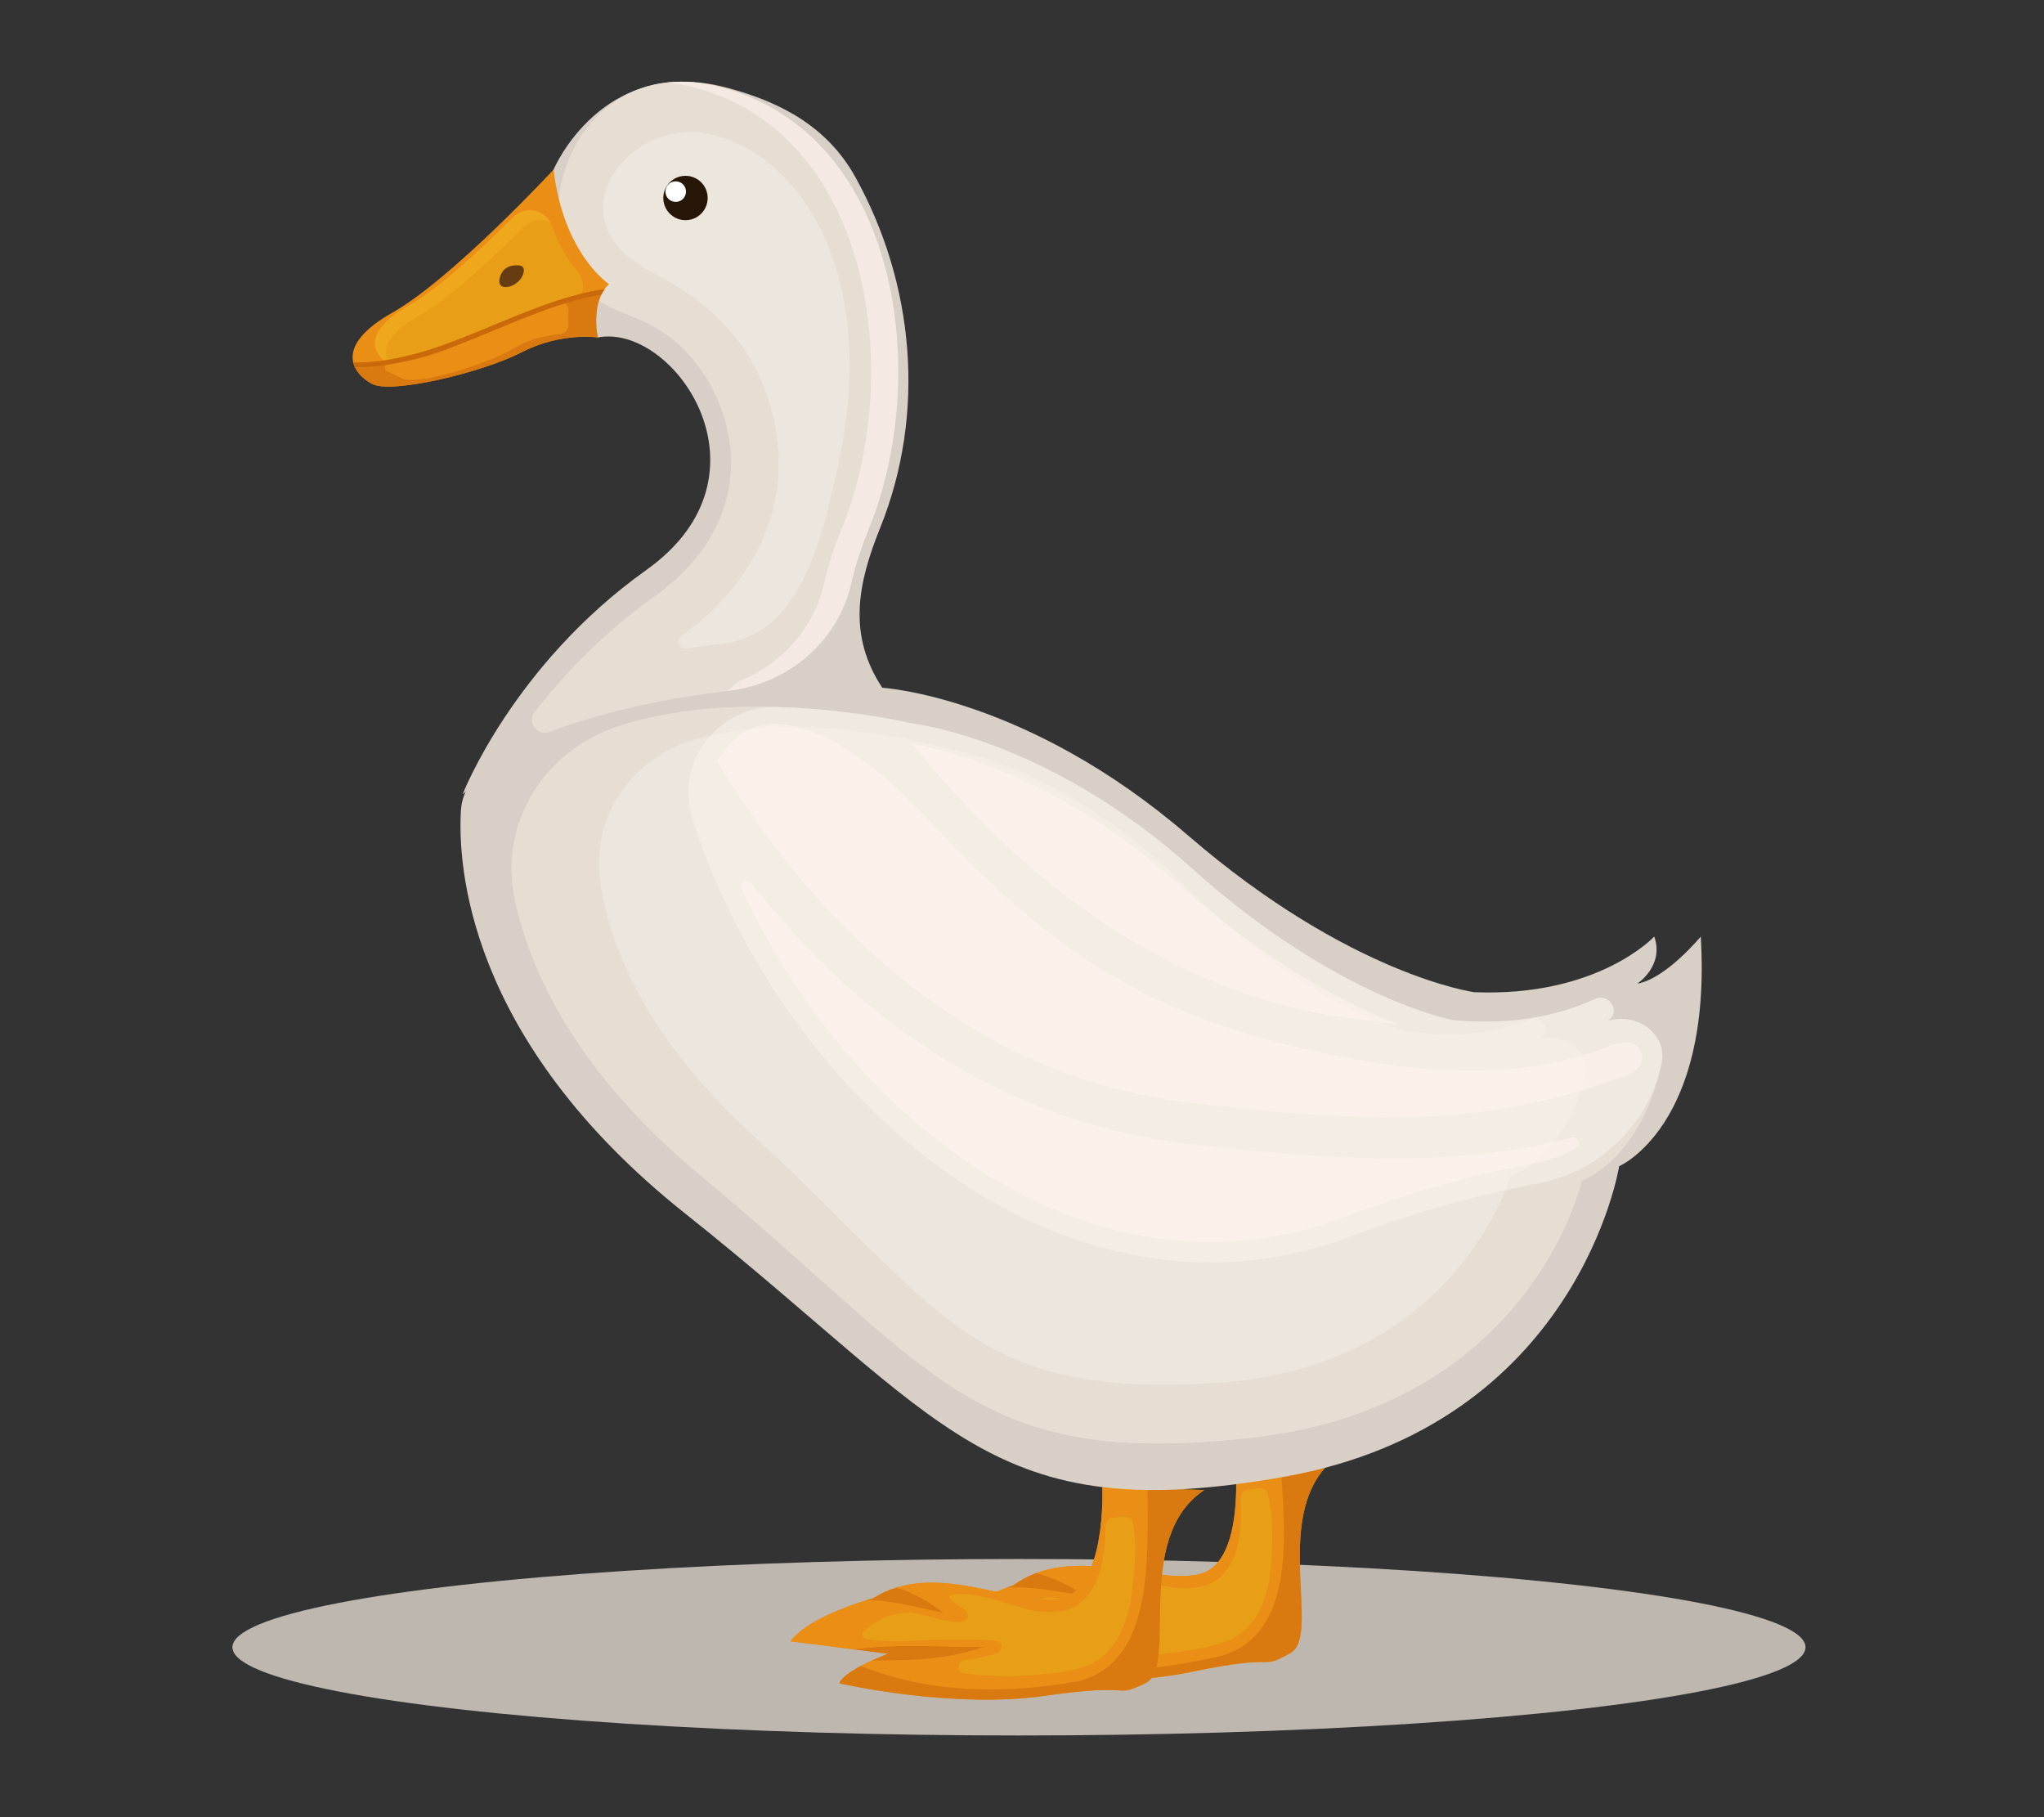 <?xml version="1.0" encoding="UTF-8"?>
<svg id="Layer_2" data-name="Layer 2" xmlns="http://www.w3.org/2000/svg" viewBox="0 0 540 480">
  <rect x="0" y="0" width="540" height="480" fill="#333333" stroke="none"/>
  <defs>
    <style>
      .cls-1 {
        fill: #da7910;
      }

      .cls-1, .cls-2, .cls-3, .cls-4, .cls-5, .cls-6, .cls-7, .cls-8, .cls-9, .cls-10, .cls-11, .cls-12, .cls-13, .cls-14, .cls-15 {
        stroke-width: 0px;
      }

      .cls-2 {
        fill: #fff5ee;
      }

      .cls-2, .cls-11 {
        opacity: .54;
      }

      .cls-3 {
        fill: #e6ded3;
      }

      .cls-4 {
        fill: #f2ac20;
      }

      .cls-4, .cls-7 {
        opacity: .69;
      }

      .cls-5 {
        fill: #663c12;
      }

      .cls-6 {
        fill: none;
      }

      .cls-7 {
        fill: #e8a718;
      }

      .cls-8 {
        fill: #fff;
      }

      .cls-9 {
        fill: #ea8e15;
      }

      .cls-10 {
        fill: #c96909;
      }

      .cls-11 {
        fill: #f9f2ec;
      }

      .cls-12, .cls-13 {
        fill: #ede6dc;
      }

      .cls-13 {
        opacity: .74;
      }

      .cls-14 {
        fill: #261608;
      }

      .cls-15 {
        fill: #d8d0c7;
      }
    </style>
  </defs>
  <g id="Layer_2-2" data-name="Layer 2">
    <g>
      <g>
        <ellipse class="cls-13" cx="269.2" cy="435.11" rx="207.8" ry="23.31"/>
        <g>
          <g>
            <path class="cls-9" d="m326.3,385.69s2.82,26.53-8.97,29.97c-11.79,3.44-33.83-8.39-49.62,3.09,0,0-16.46,5.53-21.11,12.72l25.91,1.68s-11.1,4.89-12.37,8.57c0,0,30.02,5.03,54.61-.1,24.59-5.13,17.39-.18,26.1-4.93,8.71-4.74-5.97-38,12.37-51.91l-26.91.91Z"/>
            <path class="cls-1" d="m263.27,432.56l9.23.6s-1.88.83-4.17,2.06c10.4-.65,19.19-1.29,29.46-5.44-11.75.73-23.56.53-34.53,2.78Z"/>
            <path class="cls-1" d="m286.48,421.48c-3.76-2.76-8.08-4.67-12.68-5.98-2.11.78-4.15,1.84-6.09,3.25,0,0-.74.25-1.91.7,6.87-.55,14.25,1.16,20.69,2.03Z"/>
            <path class="cls-9" d="m338.24,385.29l-11.94.4s2.82,26.53-8.97,29.97c-10.34,3.01-28.55-5.71-43.53-.16,4.6,1.31,8.92,3.23,12.68,5.98-6.43-.87-13.82-2.58-20.69-2.03-4.46,1.69-15.52,6.33-19.2,12.02l16.68,1.08c10.96-2.25,22.77-2.04,34.53-2.78-10.27,4.15-19.06,4.79-29.46,5.44-.89.48-1.84,1.01-2.78,1.59,19.28,6.37,39.49,4.93,57.91.38,18.99-6.47,16.06-32.3,14.77-51.89Z"/>
            <path class="cls-7" d="m303.93,437.09c-3.75.23-7.4.23-10.97,0-2.02-.14-2.18-3.04-.19-3.45,2.74-.56,5.54-1.33,8.46-2.42.85-.32,1.51-1.55,1.05-2.41-.52-.96-2.22-.89-3.15-.88-5.12.06-10.23.35-15.32.87-5.52.57-11.08,1.41-16.6.86-.79-.08-1.79-.42-1.77-1.21,0-.36.25-.67.48-.94,2.91-3.32,7.83-5.7,12.28-5.52,4.17.17,8.9,2.13,13.02,1.62,1.92-.24,2.41-2.19.85-3.33-.87-.64-6.85-3.24-2.75-3.89,7.05-1.12,14.53,2.3,21.5,3.05,2.72.29,5.69.09,8.26-.86,4.88-1.8,7.17-6.75,8.12-11.53.49-2.47.67-4.99.68-7.51,0-1.88-.9-5.53,1.7-6,.98-.18,4.08-.79,4.9.04.2.21.3.49.37.77,1.68,6.07,1.36,13.79.85,20.05-.38,4.65-1.7,9.55-4.43,13.46-3.3,4.73-7.91,6.29-13.35,7.38-4.61.92-9.29,1.57-13.98,1.86Z"/>
            <path class="cls-1" d="m338.24,385.29c1.29,19.59,4.22,45.42-14.77,51.89-18.42,4.55-38.63,5.99-57.91-.38-2.51,1.54-4.87,3.35-5.42,4.93,0,0,30.02,5.03,54.61-.11,24.59-5.13,17.39-.18,26.1-4.93,8.71-4.74-5.97-38,12.37-51.91l-14.97.5Z"/>
          </g>
          <g>
            <path class="cls-9" d="m291.23,392.81s1.16,26.66-10.82,29.35c-11.98,2.7-33.24-10.48-49.72,0,0,0-16.77,4.49-21.86,11.38l25.76,3.29s-11.38,4.19-12.88,7.79c0,0,29.65,6.89,54.51,3.29,24.86-3.59,17.37.9,26.36-3.29,8.98-4.19-3.59-38.29,15.57-51.04l-26.92-.77Z"/>
            <path class="cls-1" d="m225.41,435.67l9.18,1.17s-1.92.71-4.29,1.8c10.42,0,19.24-.09,29.74-3.59-11.78,0-23.55-.94-34.63.62Z"/>
            <path class="cls-1" d="m249.26,426.06c-3.58-2.99-7.77-5.17-12.28-6.76-2.15.65-4.25,1.58-6.28,2.87,0,0-.75.21-1.95.58,6.89-.12,14.15,2.05,20.52,3.32Z"/>
            <path class="cls-9" d="m303.17,393.16l-11.94-.34s1.16,26.66-10.82,29.35c-10.5,2.36-28.14-7.47-43.43-2.87,4.51,1.6,8.7,3.78,12.28,6.76-6.36-1.27-13.63-3.44-20.52-3.32-4.55,1.41-15.88,5.35-19.91,10.81l16.58,2.12c11.08-1.56,22.86-.62,34.63-.62-10.51,3.5-19.32,3.59-29.74,3.59-.92.42-1.9.89-2.87,1.41,18.84,7.56,39.11,7.38,57.77,3.98,19.36-5.28,18.04-31.24,17.97-50.87Z"/>
            <path class="cls-7" d="m265.71,442.72c-3.75,0-7.41-.23-10.94-.69-2.01-.26-1.98-3.17.02-3.46,2.77-.39,5.61-.99,8.59-1.89.87-.26,1.6-1.46,1.19-2.34-.46-.99-2.16-1.03-3.09-1.08-5.11-.26-10.23-.29-15.35-.08-5.55.22-11.14.71-16.62-.18-.78-.13-1.76-.53-1.69-1.32.03-.36.29-.65.54-.9,3.11-3.13,8.17-5.2,12.6-4.74,4.15.43,8.75,2.68,12.89,2.43,1.93-.12,2.54-2.04,1.05-3.27-.83-.69-6.64-3.66-2.5-4.05,7.11-.68,14.36,3.2,21.27,4.39,2.69.46,5.67.44,8.3-.35,4.98-1.49,7.58-6.29,8.83-11,.64-2.43.98-4.94,1.15-7.45.12-1.87-.56-5.57,2.07-5.88.99-.12,4.12-.53,4.89.34.19.22.26.51.32.8,1.3,6.16.5,13.85-.4,20.07-.67,4.62-2.29,9.42-5.26,13.16-3.59,4.52-8.29,5.79-13.78,6.53-4.66.63-9.37.99-14.07.99Z"/>
            <path class="cls-1" d="m303.17,393.16c.06,19.64,1.39,45.59-17.97,50.87-18.67,3.39-38.93,3.57-57.77-3.98-2.6,1.39-5.07,3.04-5.72,4.58,0,0,29.65,6.89,54.51,3.29,24.86-3.59,17.37.9,26.36-3.29,8.98-4.19-3.59-38.29,15.57-51.04l-14.97-.43Z"/>
          </g>
          <g>
            <path class="cls-15" d="m124.61,206.49c-1.69,2.18-2.68,4.83-2.84,7.58-.84,14.01,1.36,60.5,59.34,106.56,69.35,55.11,80.14,83.26,158,69.48,77.87-13.78,88.65-82.06,88.65-82.06,0,0,24.56-10.53,21.56-60.67,0,0-9.13,11.11-16.77,12.45,0,0,7.19-4.69,4.49-12.45,0,0-14.82,16.05-47.62,14.7,0,0-32.79-4.49-75.47-41.33-42.68-36.84-80.86-39.08-80.86-39.08,0,0-77.39-15.2-108.48,24.82Z"/>
            <path class="cls-3" d="m163.29,191.87c-19.92,6.55-31.38,25.98-27.31,45.46,3.95,18.92,15.99,45.73,49.51,73.5,62.65,51.9,71.49,77.21,145.31,68.9,73.81-8.31,87.08-67.89,87.08-67.89,0,0,15.48-5.3,21.07-30.88,1.58-7.25-5.57-13.19-13.26-11.51-.37.08-.74.14-1.1.18,0,0,.03-.02.09-.05,3.75-2.19.45-7.5-3.5-5.63-7.33,3.46-19.66,7.15-37.23,5.55,0,0-30.61-5.56-69.03-40.08-38.42-34.52-74.2-38.36-74.2-38.36,0,0-43.47-10.36-77.43.81Z"/>
            <path class="cls-3" d="m163.29,191.87c-19.92,6.55-31.38,25.98-27.31,45.46,3.95,18.92,15.99,45.73,49.51,73.5,62.65,51.9,71.49,77.21,145.31,68.9,73.81-8.31,87.08-67.89,87.08-67.89,0,0,15.48-5.3,21.07-30.88,1.58-7.25-5.57-13.19-13.26-11.51-.37.08-.74.14-1.1.18,0,0,.03-.02.09-.05,3.75-2.19.45-7.5-3.5-5.63-7.33,3.46-19.66,7.15-37.23,5.55,0,0-30.61-5.56-69.03-40.08-38.42-34.52-74.2-38.36-74.2-38.36,0,0-43.47-10.36-77.43.81Z"/>
            <path class="cls-12" d="m184.3,195.09c-17.54,4.75-28.34,21.03-25.72,38.07,2.54,16.55,11.73,40.3,39.46,65.87,51.82,47.79,58.3,70.09,122.55,66.3,64.24-3.79,78.46-54.73,78.46-54.73,0,0,13.63-3.87,19.65-25.75,1.7-6.2-4.21-11.67-10.94-10.57-.32.05-.64.09-.96.11,0,0,.03-.01.08-.04,3.34-1.73.74-6.46-2.76-5.04-6.5,2.65-17.34,5.28-32.47,3.09,0,0-26.23-6.22-57.88-37.85-31.65-31.63-62.43-36.61-62.43-36.61,0,0-37.13-10.96-67.03-2.86Z"/>
            <path class="cls-11" d="m438.94,280.96c1.58-7.25-5.57-13.19-13.26-11.51-.37.08-.74.14-1.1.18,0,0,.03-.02.09-.05,3.75-2.19.45-7.5-3.5-5.63-7.09,3.34-18.86,6.91-35.53,5.69-1.35-.1-2.69-.33-4-.67-7.79-2.02-34.52-10.6-66.74-39.54-35.26-31.68-68.31-37.53-73.5-38.27-.53-.08-1.04-.17-1.56-.29-3.51-.77-17.42-3.59-34.46-4.1-14.44-.43-25.95,12.67-23.12,26.84.07.37.15.73.23,1.1.17.74.38,1.47.61,2.19,23.73,73.22,97.06,137.15,172.16,110.33,17.07-6.56,33.18-11.21,51.13-14.64,15.99-3.05,28.81-15.22,32.41-31.09.04-.18.08-.36.12-.54Z"/>
            <path class="cls-2" d="m367.82,295.18c-18.35,0-37.11-1.99-53.25-3.85-62.42-7.34-102.26-52.39-125.05-89.99-.07-.12-.07-.26,0-.38,13.64-23.74,43.3,2.14,54.19,13.87,13.85,14.91,28.46,29.26,45.74,40.2,22.76,14.41,46.16,20.88,72.35,25.44,21.38,3.28,42.28,3.98,62.81-3.99,2.71-1.05,6.63-2.42,8.59.74,2.33,3.76-1.57,6.17-4.54,7.26-19.9,7.33-39.57,10.7-60.84,10.7Z"/>
            <path class="cls-2" d="m319.75,328.08c-27.85,0-55.64-11.69-80.35-33.82-18.06-16.17-33.07-36.76-43.45-59.33-.76-1.65,1.48-3.01,2.61-1.58,25.24,32.01,62.49,62.54,114.77,68.69,16.45,1.9,35.58,3.92,54.5,3.92,17.84,0,33.52-1.81,47.34-5.49,1.75-.46,2.71,1.95,1.14,2.83-3.35,1.89-7.02,3.25-10.89,3.99-18.04,3.44-34.59,8.18-52.06,14.9-10.89,3.89-22.23,5.88-33.59,5.88Z"/>
            <path class="cls-2" d="m369.7,270.7c-2.06-.26-4.19-.57-6.41-.91l-.3-.04c-45.31-4.38-85.26-28.29-121.82-72.98-.07-.08-.01-.21.09-.19,5.76.93,37.02,7.17,70.06,36.85,24.13,21.68,45.51,32.31,58.38,37.27Z"/>
          </g>
          <g>
            <path class="cls-15" d="m146.24,44.81s12.73-30.25,45.52-21.71c14.29,3.72,26.79,10.32,34.16,23.58,15.67,28.2,18.82,62.47,6.6,92.78-5.9,14.63-8.68,28.2.57,42.22,0,0-78-2.99-110.88,28.15,0,0,13.24-34.14,48.58-59.3,35.34-25.16,7.19-65.29-12.88-61.39,0,0-22.16-23.36-11.68-44.32Z"/>
            <path class="cls-3" d="m145.16,193.33c-3.22,1.22-5.98-2.57-3.87-5.29,7.68-9.9,18.04-20.81,31.49-30.39,17.44-12.41,24.12-29.9,18.34-47.98-3.66-11.45-11.62-21.05-22.84-25.5-8.83-3.5-15.68-6.45-18.91-15.98-7.19-21.18,6.4-46.6,30.41-46.6,3.34,0,6.88.48,10.53,1.43,47.65,12.4,55.46,76.4,39.47,116.05-1.96,4.86-3.72,9.85-4.86,14.94-3.45,15.36-16.61,26.58-32.24,28.44-15.27,1.82-32.18,5.09-47.5,10.88Z"/>
            <path class="cls-2" d="m190.3,23.01c-3.64-.95-7.19-1.43-10.53-1.43-1.22,0-2.4.08-3.56.21,2.25.22,4.56.62,6.92,1.23,47.65,12.4,55.46,76.4,39.47,116.05-1.96,4.86-3.72,9.85-4.86,14.94-2.7,12.02-11.35,21.47-22.46,25.92-1.1.85-2.19,1.71-3.26,2.59.21-.03.43-.06.64-.08,15.64-1.86,28.8-13.08,32.24-28.44,1.14-5.09,2.9-10.08,4.86-14.94,15.99-39.65,8.18-103.65-39.47-116.05Z"/>
            <path class="cls-12" d="m181.4,171.29c-1.94.3-2.99-2.21-1.39-3.35.02-.01.04-.03.06-.04,21.87-15.57,30.48-38.77,23.03-62.06-5.09-15.92-15.99-26.44-30.64-33.78-9.31-4.66-16.49-13.23-11.52-24.06,4.08-8.88,15.14-14.36,24.68-12.89,13.86,2.14,24.75,12.7,30.86,24.83,9.95,19.77,9.43,42.9,4.69,64.02-3.77,16.8-9.18,43.52-30,46-3.32.4-6.59.84-9.78,1.33Z"/>
            <g>
              <circle class="cls-14" cx="181.1" cy="52.3" r="5.86"/>
              <path class="cls-8" d="m181.11,51.4c-.43,1.44-1.95,2.25-3.39,1.81-1.44-.43-2.25-1.95-1.81-3.39.43-1.44,1.95-2.25,3.39-1.81,1.44.43,2.25,1.95,1.81,3.39Z"/>
            </g>
          </g>
          <g>
            <path class="cls-9" d="m146.24,44.81s-26.65,28.75-42.53,37.74c-15.87,8.98-10.48,16.17-5.39,18.87,5.09,2.7,29.05-2.99,39.53-8.39,10.48-5.39,20.07-3.89,20.07-3.89,0,0-2.1-9.58,2.99-14.08,0,0-11.98-7.79-14.67-30.25Z"/>
            <path class="cls-7" d="m145.82,59.66c-1.49-4.3-7.04-5.5-10.26-2.28-7.7,7.7-19.42,18.74-27.66,23.4-13.28,7.52-8.77,13.53-4.51,15.78,4.26,2.25,24.3-2.51,33.07-7.01,4.04-2.08,7.92-2.93,10.93-3.25,2.92-.31,5.29-2.56,5.57-5.48.1-1.02.3-2.09.68-3.1.78-2.13.32-4.55-1.18-6.25-2.06-2.34-4.68-6.14-6.64-11.81Z"/>
            <path class="cls-4" d="m110.75,83.33c8.24-4.66,19.96-15.7,27.66-23.4,1.93-1.93,4.7-2.26,6.93-1.3-1.95-3.44-6.83-4.19-9.78-1.25-7.7,7.7-19.42,18.73-27.66,23.4-12.82,7.26-9.06,13.11-4.95,15.54-2.1-3.01-1.7-7.62,7.79-12.99Z"/>
            <path class="cls-1" d="m159.76,76.35c-23.04,3.52-43.13,19.58-66.42,19.45.63,2.54,2.83,4.49,4.98,5.62,5.09,2.7,29.05-2.99,39.53-8.39,10.48-5.39,20.07-3.89,20.07-3.89,0,0-1.73-7.98,1.84-12.79Z"/>
            <path class="cls-9" d="m147.08,79.72c-15.16,4.58-28.48,15.29-44.3,16.24-1.19.07-1.5,1.67-.42,2.17,2.07.96,4.02,1.86,4.02,1.86,3.94,1.81,21.68-3.47,29.33-7.96,4.79-2.81,9.43-3.58,12.23-3.76,1.36-.09,2.36-1.27,2.23-2.62-.09-.98-.13-2.15.02-3.34.21-1.71-1.45-3.1-3.1-2.6Z"/>
            <path class="cls-10" d="m93.82,96.99c22.83.13,42.6-15.27,65.07-19.19.25-.5.53-.99.87-1.45-23.04,3.52-43.13,19.58-66.42,19.45.12.5.33.97.56,1.43-.02-.08-.06-.15-.08-.23Z"/>
            <path class="cls-5" d="m138.4,71.31c.02-.6-.46-1.11-1.06-1.18-1.55-.19-4.51-.07-5.33,3.34-1.05,4.35,6.28,2.18,6.39-2.16Z"/>
          </g>
        </g>
      </g>
      <rect class="cls-6" width="540" height="480"/>
    </g>
  </g>
</svg>